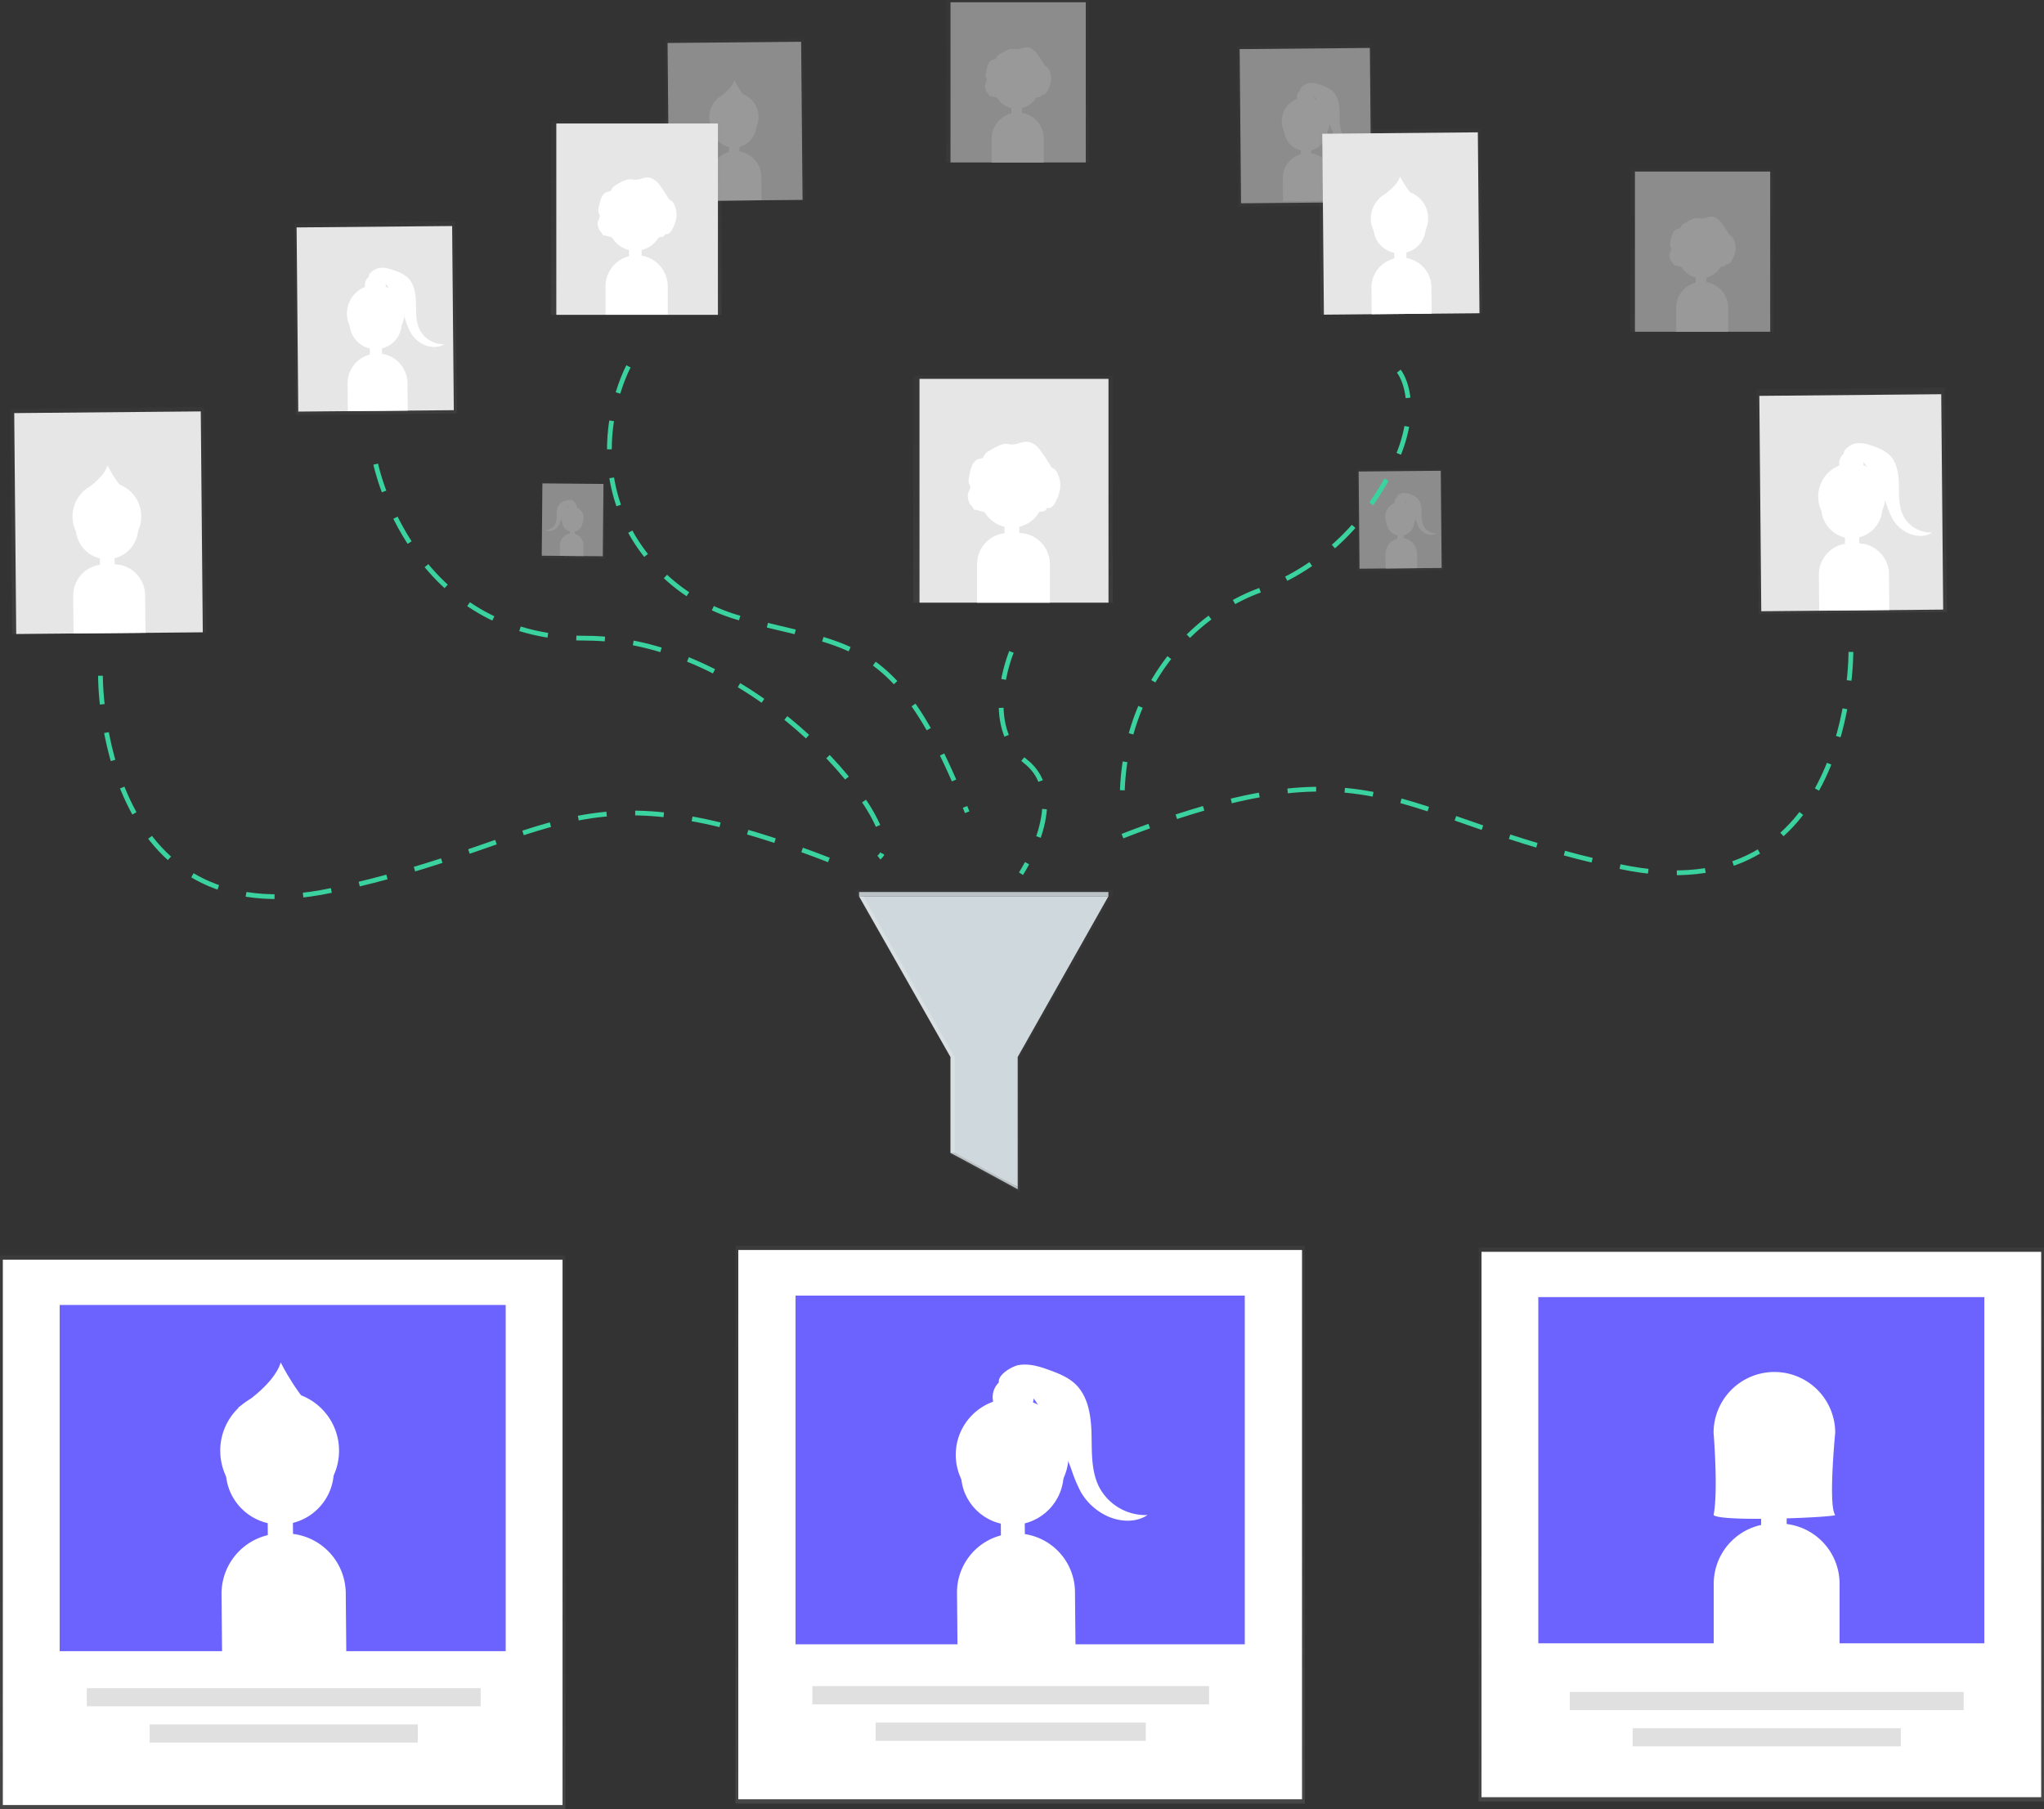<svg id="d5eeb229-0560-4c73-9e9e-2e1785b57a7c" data-name="Layer 1" xmlns="http://www.w3.org/2000/svg" xmlns:xlink="http://www.w3.org/1999/xlink" width="857.1" height="758.83" viewBox="0 0 857.1 758.83"><rect x="0" y="0" width="857.1" height="758.83" fill="#333333" stroke="none"/><defs><linearGradient id="647fab05-0b83-421f-b355-94d847994b9c" x1="728.85" y1="502.58" x2="728.85" y2="461.76" gradientTransform="matrix(0.53, -0.85, -0.85, -0.53, 438.3, 1162.14)" gradientUnits="userSpaceOnUse"><stop offset="0" stop-color="gray" stop-opacity="0.25"/><stop offset="0.54" stop-color="gray" stop-opacity="0.12"/><stop offset="1" stop-color="gray" stop-opacity="0.1"/></linearGradient><linearGradient id="18266add-5a65-4fc6-a971-26e04d71af92" x1="715.36" y1="501.1" x2="715.36" y2="446.22" gradientTransform="translate(-99.07 262.06) rotate(-31.73)" xlink:href="#647fab05-0b83-421f-b355-94d847994b9c"/><linearGradient id="e9e2bb7b-c06b-4014-868f-351e0ca8ebab" x1="769.97" y1="356.2" x2="769.97" y2="269.16" gradientTransform="matrix(0.85, -0.53, 0.53, 0.85, -100.56, 262.41)" xlink:href="#647fab05-0b83-421f-b355-94d847994b9c"/><linearGradient id="3ed37a80-7f43-4a53-a0d5-c403389957fa" x1="411.46" y1="100.6" x2="411.46" y2="15.23" gradientTransform="translate(126.45 -98.14) rotate(23.79)" xlink:href="#647fab05-0b83-421f-b355-94d847994b9c"/><linearGradient id="80107904-00d9-4877-be8e-08caa3579ade" x1="118.53" y1="758.83" x2="118.53" y2="526.53" gradientTransform="matrix(1, 0, 0, 1, 0, 0)" xlink:href="#647fab05-0b83-421f-b355-94d847994b9c"/><linearGradient id="fb7bcafe-566b-4c20-ac54-38b064d3115f" x1="424.76" y1="252.76" x2="424.76" y2="157.57" gradientTransform="matrix(1, 0, 0, 1, 0, 0)" xlink:href="#647fab05-0b83-421f-b355-94d847994b9c"/><linearGradient id="8b625892-25db-4160-b55f-486d77087b7d" x1="266.79" y1="132.04" x2="266.79" y2="50.65" gradientTransform="matrix(1, 0, 0, 1, 0, 0)" xlink:href="#647fab05-0b83-421f-b355-94d847994b9c"/><linearGradient id="920aecfa-54b5-4c2b-93ff-a4455a83035f" x1="879.08" y1="629.37" x2="879.08" y2="507.77" gradientTransform="translate(-99.12 260.36) rotate(-31.73)" xlink:href="#647fab05-0b83-421f-b355-94d847994b9c"/><linearGradient id="ff0a9a5e-e45c-4b07-b4cc-7733561d3616" x1="396.83" y1="225.01" x2="396.83" y2="121.04" gradientTransform="matrix(0.85, -0.53, 0.53, 0.85, -99.84, 265.92)" xlink:href="#647fab05-0b83-421f-b355-94d847994b9c"/><linearGradient id="b894e33b-ac47-4a44-9333-a9aaaa82bb12" x1="236.43" y1="375.71" x2="236.43" y2="256.45" gradientTransform="translate(127.97 -95.73) rotate(23.79)" xlink:href="#647fab05-0b83-421f-b355-94d847994b9c"/><linearGradient id="421a0547-9346-4a1e-9997-f26fe9047b8e" x1="685.12" y1="40.19" x2="685.12" y2="-61.78" gradientTransform="matrix(0.89, 0.39, -0.39, 0.88, 143.07, -91.73)" xlink:href="#647fab05-0b83-421f-b355-94d847994b9c"/><linearGradient id="06731b5d-dbed-4868-bd06-0f960387a52e" x1="412.8" y1="499.65" x2="412.8" y2="373.23" gradientTransform="matrix(1, 0, 0, 1, 0, 0)" xlink:href="#647fab05-0b83-421f-b355-94d847994b9c"/><linearGradient id="19cac155-7edc-4646-8110-3a5404b3794a" x1="738.57" y1="755.54" x2="738.57" y2="523.23" gradientTransform="matrix(1, 0, 0, 1, 0, 0)" xlink:href="#647fab05-0b83-421f-b355-94d847994b9c"/><linearGradient id="5c907026-92e9-4e9f-a9ea-601c30aeeb56" x1="427.78" y1="756.43" x2="427.78" y2="522.45" gradientTransform="matrix(1, 0, 0, 1, 0, 0)" xlink:href="#647fab05-0b83-421f-b355-94d847994b9c"/><linearGradient id="7e326c48-2616-48c7-85a2-bec6e526d5c1" x1="426.61" y1="68.13" x2="426.61" y2="0" gradientTransform="matrix(1, 0, 0, 1, 0, 0)" xlink:href="#647fab05-0b83-421f-b355-94d847994b9c"/><linearGradient id="809fb2c4-55c1-495a-9238-84749dfd9959" x1="713.61" y1="139.13" x2="713.61" y2="71" gradientTransform="matrix(1, 0, 0, 1, 0, 0)" xlink:href="#647fab05-0b83-421f-b355-94d847994b9c"/></defs><title>filter</title><g opacity="0.5"><g opacity="0.5"><rect x="395.77" y="275.4" width="31.61" height="26.49" transform="matrix(0.01, -1, 1, 0.01, -52.21, 627.02)" fill="url(#647fab05-0b83-421f-b355-94d847994b9c)"/></g><rect x="398.74" y="273.47" width="25.6" height="30.32" transform="translate(649.01 510.37) rotate(-179.48)" fill="#e6e6e6"/><circle cx="411.47" cy="287.77" r="4.72" transform="translate(-51.44 626.06) rotate(-89.48)" fill="#fff"/><circle cx="411.46" cy="289.35" r="4.29" transform="translate(-53.02 627.6) rotate(-89.48)" fill="#fff"/><rect x="410.42" y="291.92" width="2" height="3.43" transform="translate(648.74 520.38) rotate(-179.48)" fill="#fff"/><path d="M406.22,294.35h9.87a0,0,0,0,1,0,0v4.51a4.93,4.93,0,0,1-4.93,4.93h0a4.93,4.93,0,0,1-4.93-4.93v-4.51A0,0,0,0,1,406.22,294.35Z" transform="translate(648.16 531.24) rotate(-179.48)" fill="#fff"/><circle cx="411.52" cy="283.05" r="1.72" transform="translate(-46.68 621.42) rotate(-89.48)" fill="#fff"/><path d="M411,280.26a5.13,5.13,0,0,0-2.69.44,6,6,0,0,0-2.08,1.12,5.78,5.78,0,0,0-1.37,4.18,10.38,10.38,0,0,1-.63,4.43,4.39,4.39,0,0,1-4.06,2.37,3.5,3.5,0,0,0,3.33.11,5,5,0,0,0,2.25-2,12.3,12.3,0,0,0,.8-1.92,24.87,24.87,0,0,1,2.88-5.53,3.55,3.55,0,0,1,.64-.75,2.42,2.42,0,0,1,1.23-.49c.37,0,1,.12,1.22-.24C413,281.19,411.49,280.37,411,280.26Z" transform="translate(-171.45 -70.58)" fill="#fff"/></g><g opacity="0.5"><g opacity="0.5"><rect x="740.67" y="267.4" width="35.62" height="42.5" transform="translate(-174.01 -63.75) rotate(-0.52)" fill="url(#18266add-5a65-4fc6-a971-26e04d71af92)"/></g><rect x="741.32" y="268.24" width="34.43" height="40.77" transform="translate(-174.01 -63.75) rotate(-0.52)" fill="#e6e6e6"/><circle cx="758.62" cy="287.47" r="6.35" transform="translate(-174 -63.75) rotate(-0.52)" fill="#fff"/><circle cx="758.64" cy="289.59" r="5.77" transform="translate(-174.02 -63.75) rotate(-0.52)" fill="#fff"/><rect x="757.34" y="293.05" width="2.69" height="4.62" transform="translate(-174.07 -63.75) rotate(-0.52)" fill="#fff"/><path d="M759,296.32h0a6.64,6.64,0,0,1,6.64,6.64V309a0,0,0,0,1,0,0H752.41a0,0,0,0,1,0,0V303a6.64,6.64,0,0,1,6.64-6.64Z" transform="translate(-174.14 -63.75) rotate(-0.52)" fill="#fff"/><circle cx="758.56" cy="281.13" r="2.31" transform="translate(-173.95 -63.75) rotate(-0.52)" fill="#fff"/><path d="M759.31,277.37a6.9,6.9,0,0,1,3.61.59,8,8,0,0,1,2.79,1.51c1.48,1.38,1.79,3.59,1.84,5.61s-.06,4.15.84,6a5.9,5.9,0,0,0,5.45,3.18,4.71,4.71,0,0,1-4.47.14,6.67,6.67,0,0,1-3-2.73,16.54,16.54,0,0,1-1.08-2.58,33.45,33.45,0,0,0-3.87-7.44,4.77,4.77,0,0,0-.86-1,3.25,3.25,0,0,0-1.65-.66c-.49-.07-1.33.16-1.64-.32C756.61,278.61,758.59,277.51,759.31,277.37Z" transform="translate(-171.45 -70.58)" fill="#fff"/></g><g opacity="0.5"><g opacity="0.5"><rect x="690.52" y="89.66" width="56.49" height="67.4" transform="translate(-172.53 -64.12) rotate(-0.52)" fill="url(#e9e2bb7b-c06b-4014-868f-351e0ca8ebab)"/></g><rect x="691.55" y="91" width="54.6" height="64.66" transform="translate(-172.53 -64.12) rotate(-0.52)" fill="#e6e6e6"/><circle cx="718.98" cy="121.5" r="10.07" transform="translate(-172.51 -64.12) rotate(-0.52)" fill="#fff"/><circle cx="719.01" cy="124.85" r="9.15" transform="translate(-172.54 -64.12) rotate(-0.52)" fill="#fff"/><rect x="716.96" y="130.34" width="4.27" height="7.32" transform="translate(-172.62 -64.12) rotate(-0.52)" fill="#fff"/><path d="M719.66,135.53h0A10.52,10.52,0,0,1,730.18,146v9.61a0,0,0,0,1,0,0h-21a0,0,0,0,1,0,0V146A10.52,10.52,0,0,1,719.66,135.53Z" transform="matrix(1, -0.01, 0.01, 1, -172.73, -64.11)" fill="#fff"/><circle cx="718.89" cy="111.43" r="3.66" transform="translate(-172.42 -64.12) rotate(-0.52)" fill="#fff"/><path d="M720.09,105.48a10.94,10.94,0,0,1,5.73.94,12.73,12.73,0,0,1,4.43,2.4c2.34,2.2,2.84,5.69,2.92,8.9s-.1,6.58,1.33,9.45a9.36,9.36,0,0,0,8.65,5,7.47,7.47,0,0,1-7.09.22,10.59,10.59,0,0,1-4.8-4.33,26.23,26.23,0,0,1-1.71-4.08,53,53,0,0,0-6.14-11.8,7.56,7.56,0,0,0-1.36-1.6,5.16,5.16,0,0,0-2.62-1c-.78-.11-2.12.26-2.61-.51C715.8,107.45,718.94,105.7,720.09,105.48Z" transform="translate(-171.45 -70.58)" fill="#fff"/></g><g opacity="0.5"><g opacity="0.5"><rect x="450.51" y="87" width="58.16" height="67.65" transform="translate(-172.53 -66.2) rotate(-0.52)" fill="url(#3ed37a80-7f43-4a53-a0d5-c403389957fa)"/></g><rect x="451.69" y="88.33" width="56" height="66.32" transform="translate(-172.54 -66.2) rotate(-0.52)" fill="#e6e6e6"/><circle cx="479.2" cy="119.62" r="10.32" transform="translate(-172.52 -66.2) rotate(-0.52)" fill="#fff"/><circle cx="479.23" cy="123.06" r="9.38" transform="translate(-172.55 -66.2) rotate(-0.52)" fill="#fff"/><rect x="477.13" y="128.69" width="4.38" height="7.51" transform="translate(-172.64 -66.2) rotate(-0.52)" fill="#fff"/><path d="M479.9,134h0a10.79,10.79,0,0,1,10.79,10.79v9.85a0,0,0,0,1,0,0H469.11a0,0,0,0,1,0,0V144.8A10.79,10.79,0,0,1,479.9,134Z" transform="translate(-172.75 -66.2) rotate(-0.52)" fill="#fff"/><path d="M471.94,112.18s6.22-3.81,7.44-7.89a37.68,37.68,0,0,0,7.29,9.94Z" transform="translate(-171.45 -70.58)" fill="#fff"/></g><rect y="526.53" width="237.07" height="232.3" fill="url(#80107904-00d9-4877-be8e-08caa3579ade)"/><rect x="1.19" y="528.31" width="234.69" height="228.73" fill="#fff"/><rect x="25.02" y="547.31" width="187.03" height="145.2" fill="#6c63ff"/><rect x="36.4" y="708.02" width="165.15" height="7.61" fill="#e0e0e0"/><rect x="62.75" y="723.23" width="112.45" height="7.61" fill="#e0e0e0"/><g opacity="0.5"><rect x="382.92" y="157.57" width="83.67" height="95.18" fill="url(#fb7bcafe-566b-4c20-ac54-38b064d3115f)"/></g><rect x="385.57" y="158.9" width="79.25" height="93.86" fill="#e6e6e6"/><circle cx="424.31" cy="203.17" r="14.61" fill="#fff"/><circle cx="424.31" cy="208.04" r="13.28" fill="#fff"/><rect x="421.21" y="216.01" width="6.2" height="10.63" fill="#fff"/><path d="M422.78,223.54h4.38a13.08,13.08,0,0,1,13.08,13.08v16.14a0,0,0,0,1,0,0H409.7a0,0,0,0,1,0,0V236.62a13.08,13.08,0,0,1,13.08-13.08Z" fill="#fff"/><path d="M588.9,258.17q-1.41.74-2.76,1.57a4.79,4.79,0,0,0-2,1.83,3.48,3.48,0,0,1-.46.89c-.42.46-1.12.45-1.72.59-2,.46-3,2.61-3.49,4.55a32.41,32.41,0,0,0-.76,3.5,4.38,4.38,0,0,0,.07,2.31c.13.32.32.6.42.93.36,1.2-.66,2.34-.91,3.56a6,6,0,0,0,.55,3.25,3.89,3.89,0,0,0,.43.92,6.24,6.24,0,0,0,.54.61,5.17,5.17,0,0,1,1,1.59A34.22,34.22,0,0,1,586,286c3.25,1.27,6.47,3.06,10,2.9a9.16,9.16,0,0,0,2.77-.57c1.74-.65,3.26-1.83,5-2.4a43.84,43.84,0,0,1,5-.84c.79-.16,1.77-.76,1.47-1.51a2.33,2.33,0,0,0,2.38-.47,6.36,6.36,0,0,0,1.47-2.08,19.25,19.25,0,0,0,1.65-4.12,11.66,11.66,0,0,0-1.05-8.22,3.68,3.68,0,0,0-1-1.28c-.32-.23-.7-.37-1-.62a3.7,3.7,0,0,1-.77-1q-1.66-2.73-3.51-5.33c-1.22-1.72-2.61-3.48-4.58-4.23-2.92-1.11-5.05.66-7.83.77-1.24,0-2.28-.45-3.59-.19A13.08,13.08,0,0,0,588.9,258.17Z" transform="translate(-171.45 -70.58)" fill="#fff"/><g opacity="0.5"><rect x="231.01" y="50.65" width="71.54" height="81.39" fill="url(#8b625892-25db-4160-b55f-486d77087b7d)"/></g><rect x="233.28" y="51.79" width="67.76" height="80.25" fill="#e6e6e6"/><circle cx="266.4" cy="89.64" r="12.49" fill="#fff"/><circle cx="266.4" cy="93.81" r="11.36" fill="#fff"/><rect x="263.75" y="100.62" width="5.3" height="9.08" fill="#fff"/><path d="M267,107.05h0A13.06,13.06,0,0,1,280,120.11V132a0,0,0,0,1,0,0H253.91a0,0,0,0,1,0,0V120.11A13.06,13.06,0,0,1,267,107.05Z" fill="#fff"/><path d="M432,146.9q-1.2.63-2.36,1.35a4.1,4.1,0,0,0-1.67,1.56,3,3,0,0,1-.39.76c-.36.39-1,.38-1.47.5-1.67.39-2.53,2.23-3,3.89a27.71,27.71,0,0,0-.65,3,3.74,3.74,0,0,0,.06,2c.11.27.27.52.36.79.31,1-.56,2-.78,3a5.16,5.16,0,0,0,.47,2.78,3.33,3.33,0,0,0,.37.79,5.33,5.33,0,0,0,.46.52,4.42,4.42,0,0,1,.85,1.36,29.26,29.26,0,0,1,5.28,1.5c2.78,1.08,5.53,2.62,8.51,2.48a7.83,7.83,0,0,0,2.37-.49c1.49-.56,2.79-1.56,4.3-2a37.49,37.49,0,0,1,4.25-.72c.68-.13,1.51-.65,1.26-1.29a2,2,0,0,0,2-.4,5.44,5.44,0,0,0,1.25-1.78,16.46,16.46,0,0,0,1.41-3.52,10,10,0,0,0-.9-7,3.14,3.14,0,0,0-.87-1.1c-.27-.2-.6-.32-.86-.53a3.17,3.17,0,0,1-.66-.85q-1.42-2.33-3-4.55a9.28,9.28,0,0,0-3.92-3.61c-2.5-1-4.32.57-6.69.66-1.06,0-1.95-.39-3.07-.16A11.18,11.18,0,0,0,432,146.9Z" transform="translate(-171.45 -70.58)" fill="#fff"/><g opacity="0.5"><rect x="908.12" y="234.47" width="78.92" height="94.17" transform="matrix(1, -0.01, 0.01, 1, -173.94, -62.06)" fill="url(#920aecfa-54b5-4c2b-93ff-a4455a83035f)"/></g><rect x="909.56" y="236.34" width="76.28" height="90.34" transform="translate(-173.94 -62.05) rotate(-0.52)" fill="#e6e6e6"/><circle cx="947.89" cy="278.95" r="14.06" transform="translate(-173.92 -62.05) rotate(-0.52)" fill="#fff"/><circle cx="947.93" cy="283.64" r="12.78" transform="translate(-173.96 -62.05) rotate(-0.52)" fill="#fff"/><rect x="945.06" y="291.31" width="5.97" height="10.23" transform="translate(-174.08 -62.05) rotate(-0.52)" fill="#fff"/><path d="M947.21,298.55h3.24a13.08,13.08,0,0,1,13.08,13.08v15a0,0,0,0,1,0,0h-29.4a0,0,0,0,1,0,0v-15a13.08,13.08,0,0,1,13.08-13.08Z" transform="translate(-174.22 -62.04) rotate(-0.52)" fill="#fff"/><circle cx="947.76" cy="264.89" r="5.11" transform="translate(-173.79 -62.05) rotate(-0.52)" fill="#fff"/><path d="M949.43,256.58c2.69-.51,5.44.36,8,1.31a17.79,17.79,0,0,1,6.18,3.35c3.27,3.07,4,8,4.08,12.44s-.14,9.19,1.86,13.2a13.08,13.08,0,0,0,12.09,7.05c-2.87,1.92-6.76,1.73-9.91.31a14.79,14.79,0,0,1-6.7-6.06,36.65,36.65,0,0,1-2.39-5.71A74.11,74.11,0,0,0,954.07,266a10.57,10.57,0,0,0-1.9-2.23,7.21,7.21,0,0,0-3.66-1.46c-1.09-.15-3,.36-3.64-.72C943.44,259.33,947.83,256.88,949.43,256.58Z" transform="translate(-171.45 -70.58)" fill="#fff"/><g opacity="0.5"><rect x="294.93" y="164.1" width="67.48" height="80.52" transform="matrix(1, -0.01, 0.01, 1, -173.27, -67.62)" fill="url(#ff0a9a5e-e45c-4b07-b4cc-7733561d3616)"/></g><rect x="296.15" y="165.7" width="65.22" height="77.24" transform="translate(-173.27 -67.62) rotate(-0.52)" fill="#e6e6e6"/><circle cx="328.92" cy="202.13" r="12.02" transform="translate(-173.25 -67.62) rotate(-0.52)" fill="#fff"/><circle cx="328.96" cy="206.14" r="10.93" transform="translate(-173.29 -67.62) rotate(-0.52)" fill="#fff"/><rect x="326.51" y="212.69" width="5.1" height="8.74" transform="translate(-173.39 -67.62) rotate(-0.52)" fill="#fff"/><path d="M329.73,218.88h0a12.57,12.57,0,0,1,12.57,12.57v11.48a0,0,0,0,1,0,0H317.16a0,0,0,0,1,0,0V231.45a12.57,12.57,0,0,1,12.57-12.57Z" transform="translate(-173.51 -67.61) rotate(-0.52)" fill="#fff"/><circle cx="328.81" cy="190.11" r="4.37" transform="translate(-173.14 -67.62) rotate(-0.52)" fill="#fff"/><path d="M330.24,183c2.3-.44,4.65.31,6.85,1.12a15.21,15.21,0,0,1,5.29,2.86c2.8,2.62,3.4,6.8,3.49,10.64s-.12,7.86,1.59,11.29a11.18,11.18,0,0,0,10.33,6c-2.45,1.64-5.78,1.48-8.47.27a12.65,12.65,0,0,1-5.73-5.18,31.33,31.33,0,0,1-2-4.88,63.36,63.36,0,0,0-7.34-14.1,9,9,0,0,0-1.62-1.91,6.16,6.16,0,0,0-3.13-1.25c-.93-.13-2.53.31-3.11-.62C325.12,185.35,328.88,183.26,330.24,183Z" transform="translate(-171.45 -70.58)" fill="#fff"/><g opacity="0.5"><rect x="176.19" y="241.61" width="81.25" height="94.51" transform="translate(-174.08 -68.59) rotate(-0.52)" fill="url(#b894e33b-ac47-4a44-9333-a9aaaa82bb12)"/></g><rect x="177.85" y="243.47" width="78.23" height="92.65" transform="translate(-174.09 -68.59) rotate(-0.52)" fill="#e6e6e6"/><circle cx="216.28" cy="287.18" r="14.42" transform="translate(-174.06 -68.6) rotate(-0.52)" fill="#fff"/><circle cx="216.33" cy="291.98" r="13.11" transform="translate(-174.11 -68.6) rotate(-0.52)" fill="#fff"/><rect x="213.39" y="299.85" width="6.12" height="10.49" transform="translate(-174.23 -68.6) rotate(-0.52)" fill="#fff"/><path d="M215.26,307.27h4a13.08,13.08,0,0,1,13.08,13.08v15.76a0,0,0,0,1,0,0H202.18a0,0,0,0,1,0,0V320.36a13.08,13.08,0,0,1,13.08-13.08Z" transform="translate(-174.38 -68.59) rotate(-0.52)" fill="#fff"/><path d="M206.14,276.78s8.69-5.32,10.39-11c0,0,4,8.27,10.18,13.89Z" transform="translate(-171.45 -70.58)" fill="#fff"/><circle cx="288.75" cy="679" r="24.91" transform="translate(-177.64 -67.92) rotate(-0.52)" fill="#fff"/><circle cx="288.82" cy="687.3" r="22.65" transform="translate(-177.71 -67.92) rotate(-0.52)" fill="#fff"/><rect x="283.75" y="700.89" width="10.57" height="18.12" transform="translate(-177.92 -67.92) rotate(-0.52)" fill="#fff"/><path d="M289.63,713.71h1.59A25.25,25.25,0,0,1,316.47,739v24.58a0,0,0,0,1,0,0H264.38a0,0,0,0,1,0,0V739A25.25,25.25,0,0,1,289.63,713.71Z" transform="translate(-178.18 -67.9) rotate(-0.52)" fill="#fff"/><path d="M271.22,661s15-9.2,17.94-19c0,0,6.92,14.28,17.58,24Z" transform="translate(-171.45 -70.58)" fill="#fff"/><g opacity="0.5"><rect x="724.88" y="124.81" width="67.76" height="77.41" transform="translate(-172.91 -63.65) rotate(-0.52)" fill="url(#421a0547-9346-4a1e-9997-f26fe9047b8e)"/></g><rect x="726.26" y="126.34" width="65.24" height="75.88" transform="translate(-172.92 -63.65) rotate(-0.52)" fill="#e6e6e6"/><ellipse cx="758.31" cy="162.14" rx="12.03" ry="11.81" transform="translate(-172.9 -63.65) rotate(-0.52)" fill="#fff"/><ellipse cx="758.35" cy="166.07" rx="10.93" ry="10.74" transform="translate(-172.93 -63.65) rotate(-0.52)" fill="#fff"/><rect x="755.9" y="172.52" width="5.1" height="8.59" transform="matrix(1, -0.01, 0.01, 1, -173.03, -63.65)" fill="#fff"/><path d="M759.12,178.6h0a12.57,12.57,0,0,1,12.57,12.57v11.05a0,0,0,0,1,0,0H746.54a0,0,0,0,1,0,0V191.17A12.57,12.57,0,0,1,759.12,178.6Z" transform="translate(-173.16 -63.65) rotate(-0.52)" fill="#fff"/><path d="M749.85,153.62s7.25-4.36,8.66-9A43.1,43.1,0,0,0,767,156Z" transform="translate(-171.45 -70.58)" fill="#fff"/><g opacity="0.5"><polygon points="359.03 373.23 359.03 375.05 398.47 443.43 398.47 484.15 427.44 499.65 427.44 498.74 427.44 443.43 466.58 375.05 466.58 373.23 359.03 373.23" fill="url(#06731b5d-dbed-4868-bd06-0f960387a52e)"/></g><rect x="360.23" y="374.12" width="104.55" height="1.8" fill="#cfd8dc"/><rect x="360.23" y="374.12" width="104.55" height="1.8" opacity="0.1"/><polygon points="360.23 375.92 398.57 443.33 398.57 483.47 426.74 497.85 426.74 443.33 464.78 375.92 360.23 375.92" fill="#cfd8dc"/><polygon points="400.37 483.47 400.37 443.33 362.02 375.92 360.23 375.92 398.57 443.33 398.57 483.47 400.37 483.47" fill="#fff" opacity="0.2"/><polygon points="398.57 483.47 426.74 498.75 426.74 497.85 400.37 483.47 398.57 483.47" fill="#cfd8dc"/><polygon points="398.57 483.47 426.74 498.75 426.74 497.85 400.37 483.47 398.57 483.47" opacity="0.1"/><rect x="620.03" y="523.23" width="237.07" height="232.3" fill="url(#19cac155-7edc-4646-8110-3a5404b3794a)"/><rect x="621.23" y="525.02" width="234.69" height="228.73" fill="#fff"/><rect x="645.05" y="544.01" width="187.03" height="145.2" fill="#6c63ff"/><rect x="658.27" y="709.61" width="165.15" height="7.61" fill="#e0e0e0"/><rect x="684.62" y="724.82" width="112.45" height="7.61" fill="#e0e0e0"/><rect x="308.39" y="522.45" width="238.78" height="233.98" fill="url(#5c907026-92e9-4e9f-a9ea-601c30aeeb56)"/><rect x="309.59" y="524.25" width="236.38" height="230.38" fill="#fff"/><rect x="333.59" y="543.38" width="188.38" height="146.25" fill="#6c63ff"/><rect x="340.65" y="707.15" width="166.34" height="7.66" fill="#e0e0e0"/><rect x="367.18" y="722.47" width="113.27" height="7.66" fill="#e0e0e0"/><path d="M213.58,354s-1,111,97,90,101-55,213-11" transform="translate(-171.45 -70.58)" fill="none" stroke="#3ad29f" stroke-miterlimit="10" stroke-width="2" stroke-dasharray="12"/><path d="M947.58,344s1,111-97,90-101-55-213-11" transform="translate(-171.45 -70.58)" fill="none" stroke="#3ad29f" stroke-miterlimit="10" stroke-width="2" stroke-dasharray="12"/><path d="M595.58,344s-13,31,6,46-2,47-2,47" transform="translate(-171.45 -70.58)" fill="none" stroke="#3ad29f" stroke-miterlimit="10" stroke-width="2" stroke-dasharray="12"/><path d="M329,265.24s15,73,88,73,137,82,123,92" transform="translate(-171.45 -70.58)" fill="none" stroke="#3ad29f" stroke-miterlimit="10" stroke-width="2" stroke-dasharray="12"/><path d="M435,224.24s-19.22,35.35,1.91,71.37a76,76,0,0,0,45.67,34.44c45.31,12.42,65.15,6.65,94.43,81.18" transform="translate(-171.45 -70.58)" fill="none" stroke="#3ad29f" stroke-miterlimit="10" stroke-width="2" stroke-dasharray="12"/><path d="M758,226.24s15.35,18.69-13.37,58.24a97.73,97.73,0,0,1-45.32,33.84c-29,10.77-57.31,41.92-57.31,87.92" transform="translate(-171.45 -70.58)" fill="none" stroke="#3ad29f" stroke-miterlimit="10" stroke-width="2" stroke-dasharray="12"/><g opacity="0.5"><g opacity="0.5"><rect x="396.67" width="59.89" height="68.13" fill="url(#7e326c48-2616-48c7-85a2-bec6e526d5c1)"/></g><rect x="398.57" y="0.95" width="56.72" height="67.18" fill="#e6e6e6"/><circle cx="426.29" cy="32.64" r="10.46" fill="#fff"/><circle cx="426.29" cy="36.13" r="9.51" fill="#fff"/><rect x="424.08" y="41.83" width="4.44" height="7.61" fill="#fff"/><path d="M426.77,47.22h0A10.93,10.93,0,0,1,437.7,58.15v10a0,0,0,0,1,0,0H415.84a0,0,0,0,1,0,0v-10A10.93,10.93,0,0,1,426.77,47.22Z" fill="#fff"/><path d="M592.84,92.07q-1,.53-2,1.13a3.43,3.43,0,0,0-1.4,1.31,2.49,2.49,0,0,1-.33.64c-.3.33-.8.32-1.23.42-1.4.33-2.12,1.87-2.5,3.25a23.2,23.2,0,0,0-.55,2.51,3.13,3.13,0,0,0,.05,1.65c.09.23.23.43.3.66.26.86-.47,1.67-.65,2.55a4.32,4.32,0,0,0,.39,2.33,2.78,2.78,0,0,0,.31.66,4.46,4.46,0,0,0,.39.43,3.7,3.7,0,0,1,.71,1.13,24.49,24.49,0,0,1,4.42,1.26c2.33.91,4.63,2.19,7.13,2.07a6.56,6.56,0,0,0,2-.41c1.25-.47,2.33-1.31,3.6-1.71a31.38,31.38,0,0,1,3.56-.6c.57-.11,1.27-.54,1.05-1.08a1.67,1.67,0,0,0,1.71-.33,4.55,4.55,0,0,0,1-1.49A13.78,13.78,0,0,0,612,105.5a8.34,8.34,0,0,0-.75-5.89,2.63,2.63,0,0,0-.73-.92c-.23-.17-.5-.27-.72-.45a2.65,2.65,0,0,1-.55-.72q-1.19-2-2.51-3.81a7.76,7.76,0,0,0-3.28-3c-2.09-.8-3.62.47-5.6.55a14.28,14.28,0,0,0-2.57-.14A9.36,9.36,0,0,0,592.84,92.07Z" transform="translate(-171.45 -70.58)" fill="#fff"/></g><g opacity="0.5"><g opacity="0.5"><rect x="683.67" y="71" width="59.89" height="68.13" fill="url(#809fb2c4-55c1-495a-9238-84749dfd9959)"/></g><rect x="685.57" y="71.95" width="56.72" height="67.18" fill="#e6e6e6"/><circle cx="713.29" cy="103.64" r="10.46" fill="#fff"/><circle cx="713.29" cy="107.13" r="9.51" fill="#fff"/><rect x="711.08" y="112.83" width="4.44" height="7.61" fill="#fff"/><path d="M713.77,118.22h0a10.93,10.93,0,0,1,10.93,10.93v10a0,0,0,0,1,0,0H702.84a0,0,0,0,1,0,0v-10a10.93,10.93,0,0,1,10.93-10.93Z" fill="#fff"/><path d="M879.84,163.07q-1,.53-2,1.13a3.43,3.43,0,0,0-1.4,1.31,2.49,2.49,0,0,1-.33.64c-.3.33-.8.32-1.23.42-1.4.33-2.12,1.87-2.5,3.25a23.2,23.2,0,0,0-.55,2.51,3.13,3.13,0,0,0,.05,1.65c.09.23.23.43.3.66.26.86-.47,1.67-.65,2.55a4.32,4.32,0,0,0,.39,2.33,2.78,2.78,0,0,0,.31.66,4.46,4.46,0,0,0,.39.43,3.7,3.7,0,0,1,.71,1.13,24.49,24.49,0,0,1,4.42,1.26c2.33.91,4.63,2.19,7.13,2.07a6.56,6.56,0,0,0,2-.41c1.25-.47,2.33-1.31,3.6-1.71a31.38,31.38,0,0,1,3.56-.6c.57-.11,1.27-.54,1.05-1.08a1.67,1.67,0,0,0,1.71-.33,4.55,4.55,0,0,0,1-1.49A13.78,13.78,0,0,0,899,176.5a8.34,8.34,0,0,0-.75-5.89,2.63,2.63,0,0,0-.73-.92c-.23-.17-.5-.27-.72-.45a2.65,2.65,0,0,1-.55-.72q-1.19-2-2.51-3.81a7.76,7.76,0,0,0-3.28-3c-2.09-.8-3.62.47-5.6.55a14.28,14.28,0,0,0-2.57-.14A9.36,9.36,0,0,0,879.84,163.07Z" transform="translate(-171.45 -70.58)" fill="#fff"/></g><circle cx="595.82" cy="680.79" r="23.66" transform="translate(-177.54 -65.2) rotate(-0.52)" fill="#fff"/><circle cx="595.89" cy="688.68" r="21.51" transform="translate(-177.62 -65.2) rotate(-0.52)" fill="#fff"/><rect x="591.06" y="701.58" width="10.04" height="17.21" transform="translate(-177.81 -65.2) rotate(-0.52)" fill="#fff"/><path d="M597.4,713.76h0a24.74,24.74,0,0,1,24.74,24.74v22.58a0,0,0,0,1,0,0H572.67a0,0,0,0,1,0,0V738.5A24.74,24.74,0,0,1,597.4,713.76Z" transform="translate(-178.05 -65.18) rotate(-0.52)" fill="#fff"/><circle cx="595.6" cy="657.13" r="8.6" transform="matrix(1, -0.01, 0.01, 1, -177.33, -65.2)" fill="#fff"/><path d="M598.41,643.14c4.53-.86,9.15.61,13.47,2.2,3.73,1.38,7.51,2.92,10.4,5.64,5.5,5.16,6.68,13.39,6.87,20.93s-.23,15.46,3.14,22.22A22,22,0,0,0,652.62,706c-4.83,3.23-11.38,2.91-16.68.53a24.88,24.88,0,0,1-11.27-10.19,61.66,61.66,0,0,1-4-9.6A124.69,124.69,0,0,0,606.22,659a17.78,17.78,0,0,0-3.2-3.76,12.13,12.13,0,0,0-6.16-2.46c-1.84-.25-5,.61-6.12-1.21C588.34,647.77,595.73,643.65,598.41,643.14Z" transform="translate(-171.45 -70.58)" fill="#fff"/><circle cx="743.84" cy="612.28" r="22.94" fill="#fff"/><rect x="738.49" y="626.05" width="10.71" height="18.35" fill="#fff"/><path d="M743.86,639h2.27a25.25,25.25,0,0,1,25.25,25.25v25.22a0,0,0,0,1,0,0H718.61a0,0,0,0,1,0,0V664.3A25.25,25.25,0,0,1,743.86,639Z" fill="#fff"/><path d="M941,706c-1,1-48,3-51,0,2-10,0-34.5,0-34.5a25.5,25.5,0,0,1,25.5-25.5h0A25.5,25.5,0,0,1,941,671.5S938,702,941,706Z" transform="translate(-171.45 -70.58)" fill="#fff"/></svg>